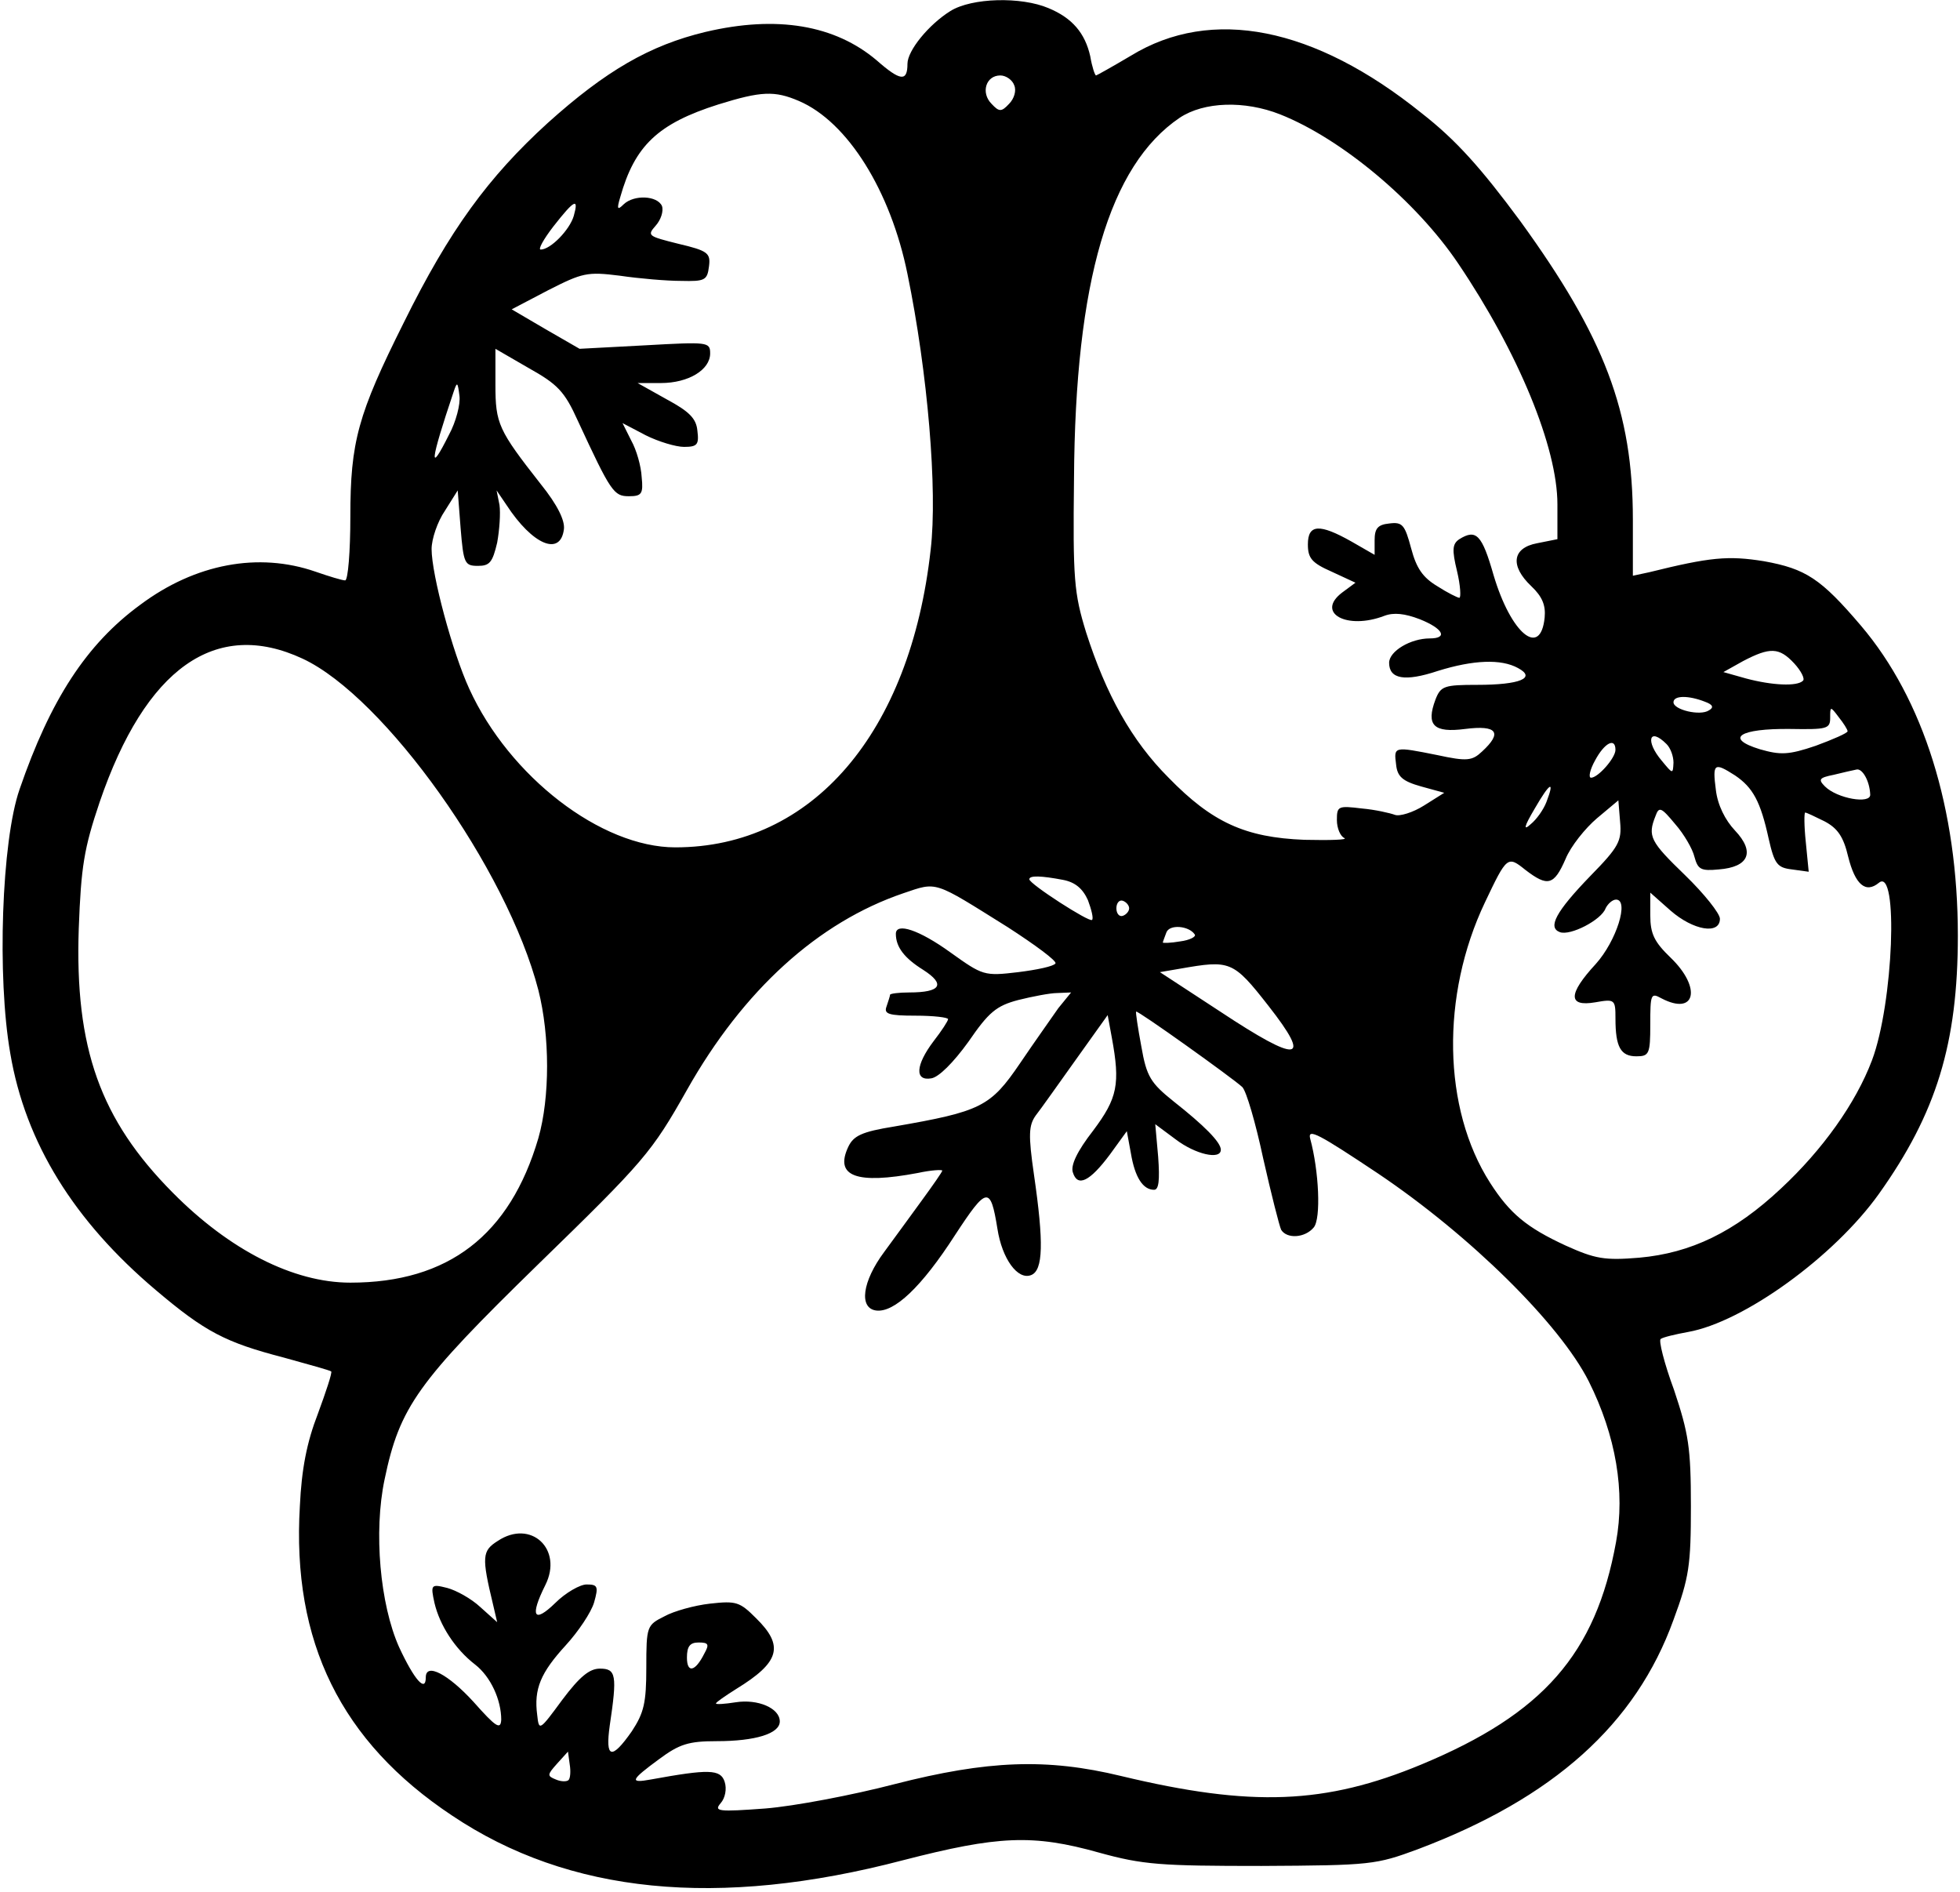 <?xml version="1.0" encoding="UTF-8" standalone="yes"?>
<svg version="1.0" xmlns="http://www.w3.org/2000/svg" width="3.509in" height="3.387in" viewBox="0 0 337 326" preserveAspectRatio="xMidYMid meet">
  <g transform="translate(0,326) scale(0.1,-0.1)" fill="#000000" stroke="none">
    <path d="M1634 3241 c-37 -23 -74 -68 -74 -91 0 -31 -12 -30 -53 6 -72 61
-172 78 -295 49 -96 -23 -172 -67 -272 -157 -102 -93 -169 -184 -248 -344 -79
-158 -92 -205 -92 -334 0 -60 -4 -110 -9 -110 -5 0 -28 7 -51 15 -98 34 -207
14 -302 -57 -93 -68 -155 -164 -208 -318 -31 -89 -39 -324 -16 -455 26 -154
110 -289 251 -408 85 -72 120 -90 220 -116 43 -12 80 -22 82 -24 2 -2 -9 -35
-23 -73 -19 -49 -28 -95 -31 -159 -14 -234 71 -406 262 -533 201 -135 458
-161 778 -77 163 42 223 45 337 13 76 -21 106 -23 280 -23 189 1 197 2 270 29
233 88 375 215 440 395 27 73 30 94 30 196 0 101 -4 125 -29 200 -17 46 -27
86 -23 88 4 3 25 8 47 12 96 17 252 130 329 238 99 139 136 259 136 445 0 218
-59 407 -167 534 -69 81 -95 98 -167 111 -62 10 -93 7 -198 -19 l-28 -6 0 97
c0 186 -49 314 -194 514 -68 92 -111 140 -170 186 -185 149 -362 184 -501 99
-32 -19 -59 -34 -60 -34 -2 0 -7 15 -10 33 -9 40 -31 66 -72 83 -47 20 -132
18 -169 -5z m110 -128 c4 -9 0 -23 -9 -32 -13 -14 -17 -14 -30 0 -19 19 -10
49 15 49 10 0 21 -8 24 -17z m-371 -27 c84 -36 158 -155 187 -298 35 -170 52
-373 40 -475 -35 -316 -204 -513 -440 -513 -128 0 -286 122 -355 273 -29 63
-65 197 -65 241 0 17 10 47 23 66 l22 35 5 -65 c5 -61 7 -65 30 -65 20 0 25 6
33 40 4 22 6 51 4 65 l-5 25 17 -25 c45 -69 93 -89 99 -42 2 15 -11 42 -40 78
-73 93 -78 104 -78 171 l0 62 57 -33 c50 -28 62 -40 85 -91 57 -123 62 -130
88 -130 22 0 25 4 22 33 -1 19 -9 47 -18 63 l-15 30 40 -21 c22 -11 52 -20 66
-20 23 0 26 4 23 28 -2 21 -14 33 -53 54 l-50 28 40 0 c48 0 85 23 85 51 0 20
-4 20 -112 14 l-113 -6 -59 34 -58 34 63 33 c59 30 67 32 123 25 34 -5 81 -9
106 -9 41 -1 45 1 48 25 3 23 -2 27 -53 39 -52 13 -54 14 -39 31 9 10 14 25
11 34 -8 18 -48 20 -66 3 -11 -11 -12 -8 -6 12 25 89 65 127 169 160 74 23 97
24 139 6z m829 -23 c106 -42 235 -150 307 -257 104 -154 171 -317 171 -415 l0
-60 -35 -7 c-43 -8 -47 -39 -10 -74 19 -18 25 -33 23 -54 -7 -70 -58 -28 -88
73 -20 70 -30 80 -59 62 -12 -8 -13 -18 -4 -55 6 -25 7 -46 4 -46 -3 0 -21 9
-38 20 -25 15 -36 31 -45 65 -11 41 -15 46 -38 43 -20 -2 -25 -9 -25 -29 l0
-25 -40 23 c-55 31 -75 30 -75 -5 0 -24 7 -32 41 -47 l41 -19 -23 -17 c-46
-35 8 -65 73 -40 16 6 35 4 61 -6 40 -16 49 -33 17 -33 -33 0 -70 -22 -70 -42
0 -28 27 -33 84 -14 61 19 109 21 138 5 32 -17 4 -29 -70 -29 -57 0 -63 -2
-72 -25 -17 -45 -3 -58 51 -51 55 7 65 -6 29 -39 -17 -16 -26 -17 -77 -6 -75
15 -75 15 -71 -16 2 -21 11 -29 43 -38 l40 -11 -35 -22 c-19 -12 -42 -19 -50
-16 -8 3 -34 9 -57 11 -41 5 -43 4 -43 -20 0 -14 6 -28 13 -31 6 -3 -24 -4
-69 -3 -102 4 -159 30 -234 107 -64 64 -108 144 -142 250 -21 68 -23 92 -21
265 2 341 61 540 182 622 42 28 112 30 173 6z m-1217 -175 c-7 -24 -40 -58
-57 -58 -5 0 5 18 22 40 36 46 44 50 35 18z m-215 -377 c-35 -70 -33 -48 8 74
6 18 7 17 10 -7 2 -14 -6 -45 -18 -67z m-252 -386 c141 -66 352 -362 406 -571
20 -79 20 -185 0 -255 -49 -167 -155 -249 -324 -249 -98 0 -208 56 -306 155
-125 126 -169 249 -162 455 4 107 9 138 36 218 79 231 200 317 350 247z m2570
-8 c12 -13 19 -27 15 -30 -10 -10 -53 -8 -98 4 l-39 11 34 19 c46 24 62 24 88
-4z m-154 -66 c14 -5 16 -10 7 -15 -15 -10 -61 1 -61 14 0 12 26 12 54 1z
m246 -51 c0 -3 -25 -14 -55 -25 -47 -16 -61 -16 -96 -6 -62 19 -35 36 52 35
63 -1 69 0 69 19 0 20 0 21 15 1 8 -10 15 -21 15 -24z m-312 -22 c7 -7 12 -21
12 -32 -1 -20 -1 -20 -20 3 -29 34 -22 59 8 29z m-88 -10 c0 -14 -30 -48 -42
-48 -5 0 -2 14 7 30 16 30 35 40 35 18z m206 -44 c31 -21 44 -45 58 -109 10
-44 15 -50 40 -53 l29 -4 -5 51 c-3 28 -3 51 -1 51 2 0 17 -7 33 -15 23 -12
33 -27 41 -61 12 -48 30 -64 53 -45 34 28 25 -208 -12 -306 -28 -74 -85 -154
-157 -221 -80 -75 -155 -111 -244 -119 -60 -5 -76 -2 -127 21 -67 31 -96 55
-130 108 -82 128 -85 323 -9 483 38 80 39 81 70 56 38 -29 49 -27 69 19 9 22
34 53 54 70 l37 31 3 -37 c3 -33 -2 -43 -51 -93 -60 -62 -74 -89 -53 -97 18
-7 72 21 79 41 4 8 12 15 18 15 23 0 1 -71 -35 -111 -48 -52 -48 -74 -1 -66
34 6 35 5 35 -28 0 -49 9 -65 36 -65 22 0 24 4 24 55 0 52 1 55 19 45 59 -31
70 18 16 70 -28 27 -35 41 -35 73 l0 39 35 -31 c39 -34 85 -42 85 -14 0 9 -27
43 -60 75 -60 58 -65 67 -51 102 6 17 10 15 34 -14 15 -17 30 -43 33 -56 6
-22 11 -25 42 -22 52 4 63 30 28 67 -17 18 -30 44 -33 70 -6 46 -3 48 33 25z
m233 -33 c1 -17 -57 -7 -78 14 -12 12 -10 15 15 20 16 4 34 8 39 9 10 3 23
-19 24 -43z m-558 -13 c-5 -13 -17 -30 -27 -38 -13 -12 -12 -5 7 27 26 45 35
50 20 11z m-833 -134 c21 -4 34 -15 43 -35 6 -16 10 -32 7 -34 -4 -5 -108 62
-108 70 0 7 21 6 58 -1z m-96 -81 c48 -31 86 -59 83 -63 -3 -5 -32 -11 -64
-15 -59 -7 -61 -6 -117 34 -54 39 -94 52 -94 32 0 -23 15 -42 47 -62 39 -25
31 -39 -24 -39 -18 0 -33 -2 -33 -4 0 -2 -3 -11 -6 -20 -5 -13 3 -16 50 -16
31 0 56 -3 56 -6 0 -3 -11 -20 -25 -38 -31 -41 -33 -69 -4 -64 13 2 38 27 64
63 35 51 48 62 86 72 24 6 55 12 67 12 l24 1 -22 -27 c-11 -16 -41 -58 -66
-95 -51 -75 -67 -83 -217 -109 -56 -9 -70 -16 -79 -35 -24 -51 14 -65 120 -45
23 5 42 6 42 4 0 -2 -16 -25 -35 -51 -19 -26 -48 -66 -65 -89 -38 -51 -44 -97
-14 -101 31 -4 78 40 136 130 55 84 61 85 73 11 8 -52 35 -89 58 -80 21 8 22
56 5 173 -10 69 -9 85 3 102 8 10 39 54 69 96 l55 77 7 -38 c15 -81 10 -105
-32 -161 -28 -36 -39 -60 -35 -72 8 -26 29 -16 64 31 l29 40 7 -38 c7 -42 21
-63 40 -63 8 0 10 16 7 57 l-5 56 35 -26 c34 -26 78 -36 78 -18 0 13 -29 42
-81 83 -40 32 -47 43 -56 95 -6 32 -10 59 -9 60 2 3 167 -115 183 -130 7 -7
23 -62 36 -123 14 -62 28 -117 31 -123 10 -16 41 -14 56 4 13 15 9 98 -6 153
-5 19 15 8 117 -60 159 -107 313 -259 363 -358 47 -94 63 -190 47 -277 -35
-193 -126 -296 -335 -383 -166 -69 -293 -74 -518 -20 -128 31 -230 27 -390
-14 -73 -19 -173 -38 -223 -42 -81 -6 -89 -5 -77 9 8 9 11 25 7 37 -7 22 -28
22 -127 4 -38 -7 -35 -1 14 35 35 26 51 31 99 31 67 0 109 13 109 34 0 23 -38
39 -76 33 -19 -3 -34 -4 -34 -2 0 2 16 13 35 25 75 46 83 74 34 122 -28 28
-34 30 -79 25 -27 -3 -63 -13 -79 -22 -30 -15 -31 -17 -31 -88 0 -61 -4 -78
-25 -110 -35 -50 -46 -47 -38 10 13 87 11 98 -17 98 -18 0 -35 -14 -65 -54
-39 -53 -40 -54 -43 -26 -6 45 6 73 49 120 22 24 44 57 49 74 8 28 6 31 -13
31 -11 0 -36 -14 -54 -32 -37 -36 -44 -23 -17 31 31 62 -25 114 -82 76 -27
-17 -28 -27 -8 -110 l7 -30 -29 26 c-16 15 -42 29 -57 33 -28 7 -29 6 -22 -26
9 -38 35 -79 70 -106 27 -21 45 -61 45 -95 -1 -18 -9 -13 -48 31 -43 47 -82
68 -82 42 0 -27 -20 -4 -46 52 -33 74 -44 199 -25 289 26 125 57 168 264 370
184 179 196 193 257 301 97 172 226 289 373 339 59 20 51 22 179 -58z m210 32
c0 -5 -5 -11 -11 -13 -6 -2 -11 4 -11 13 0 9 5 15 11 13 6 -2 11 -8 11 -13z
m113 -45 c3 -4 -9 -10 -25 -12 -17 -3 -30 -3 -30 -2 0 1 3 9 6 17 5 15 39 12
49 -3z m127 -123 c76 -97 53 -100 -83 -10 l-104 68 35 6 c86 15 91 14 152 -64z
m-972 -1116 c-16 -32 -30 -34 -30 -7 0 19 5 26 20 26 17 0 19 -3 10 -19z
m-234 -218 c-3 -3 -13 -3 -22 1 -15 6 -15 8 2 27 l19 21 3 -22 c2 -12 1 -24
-2 -27z"/>
  </g>
</svg>